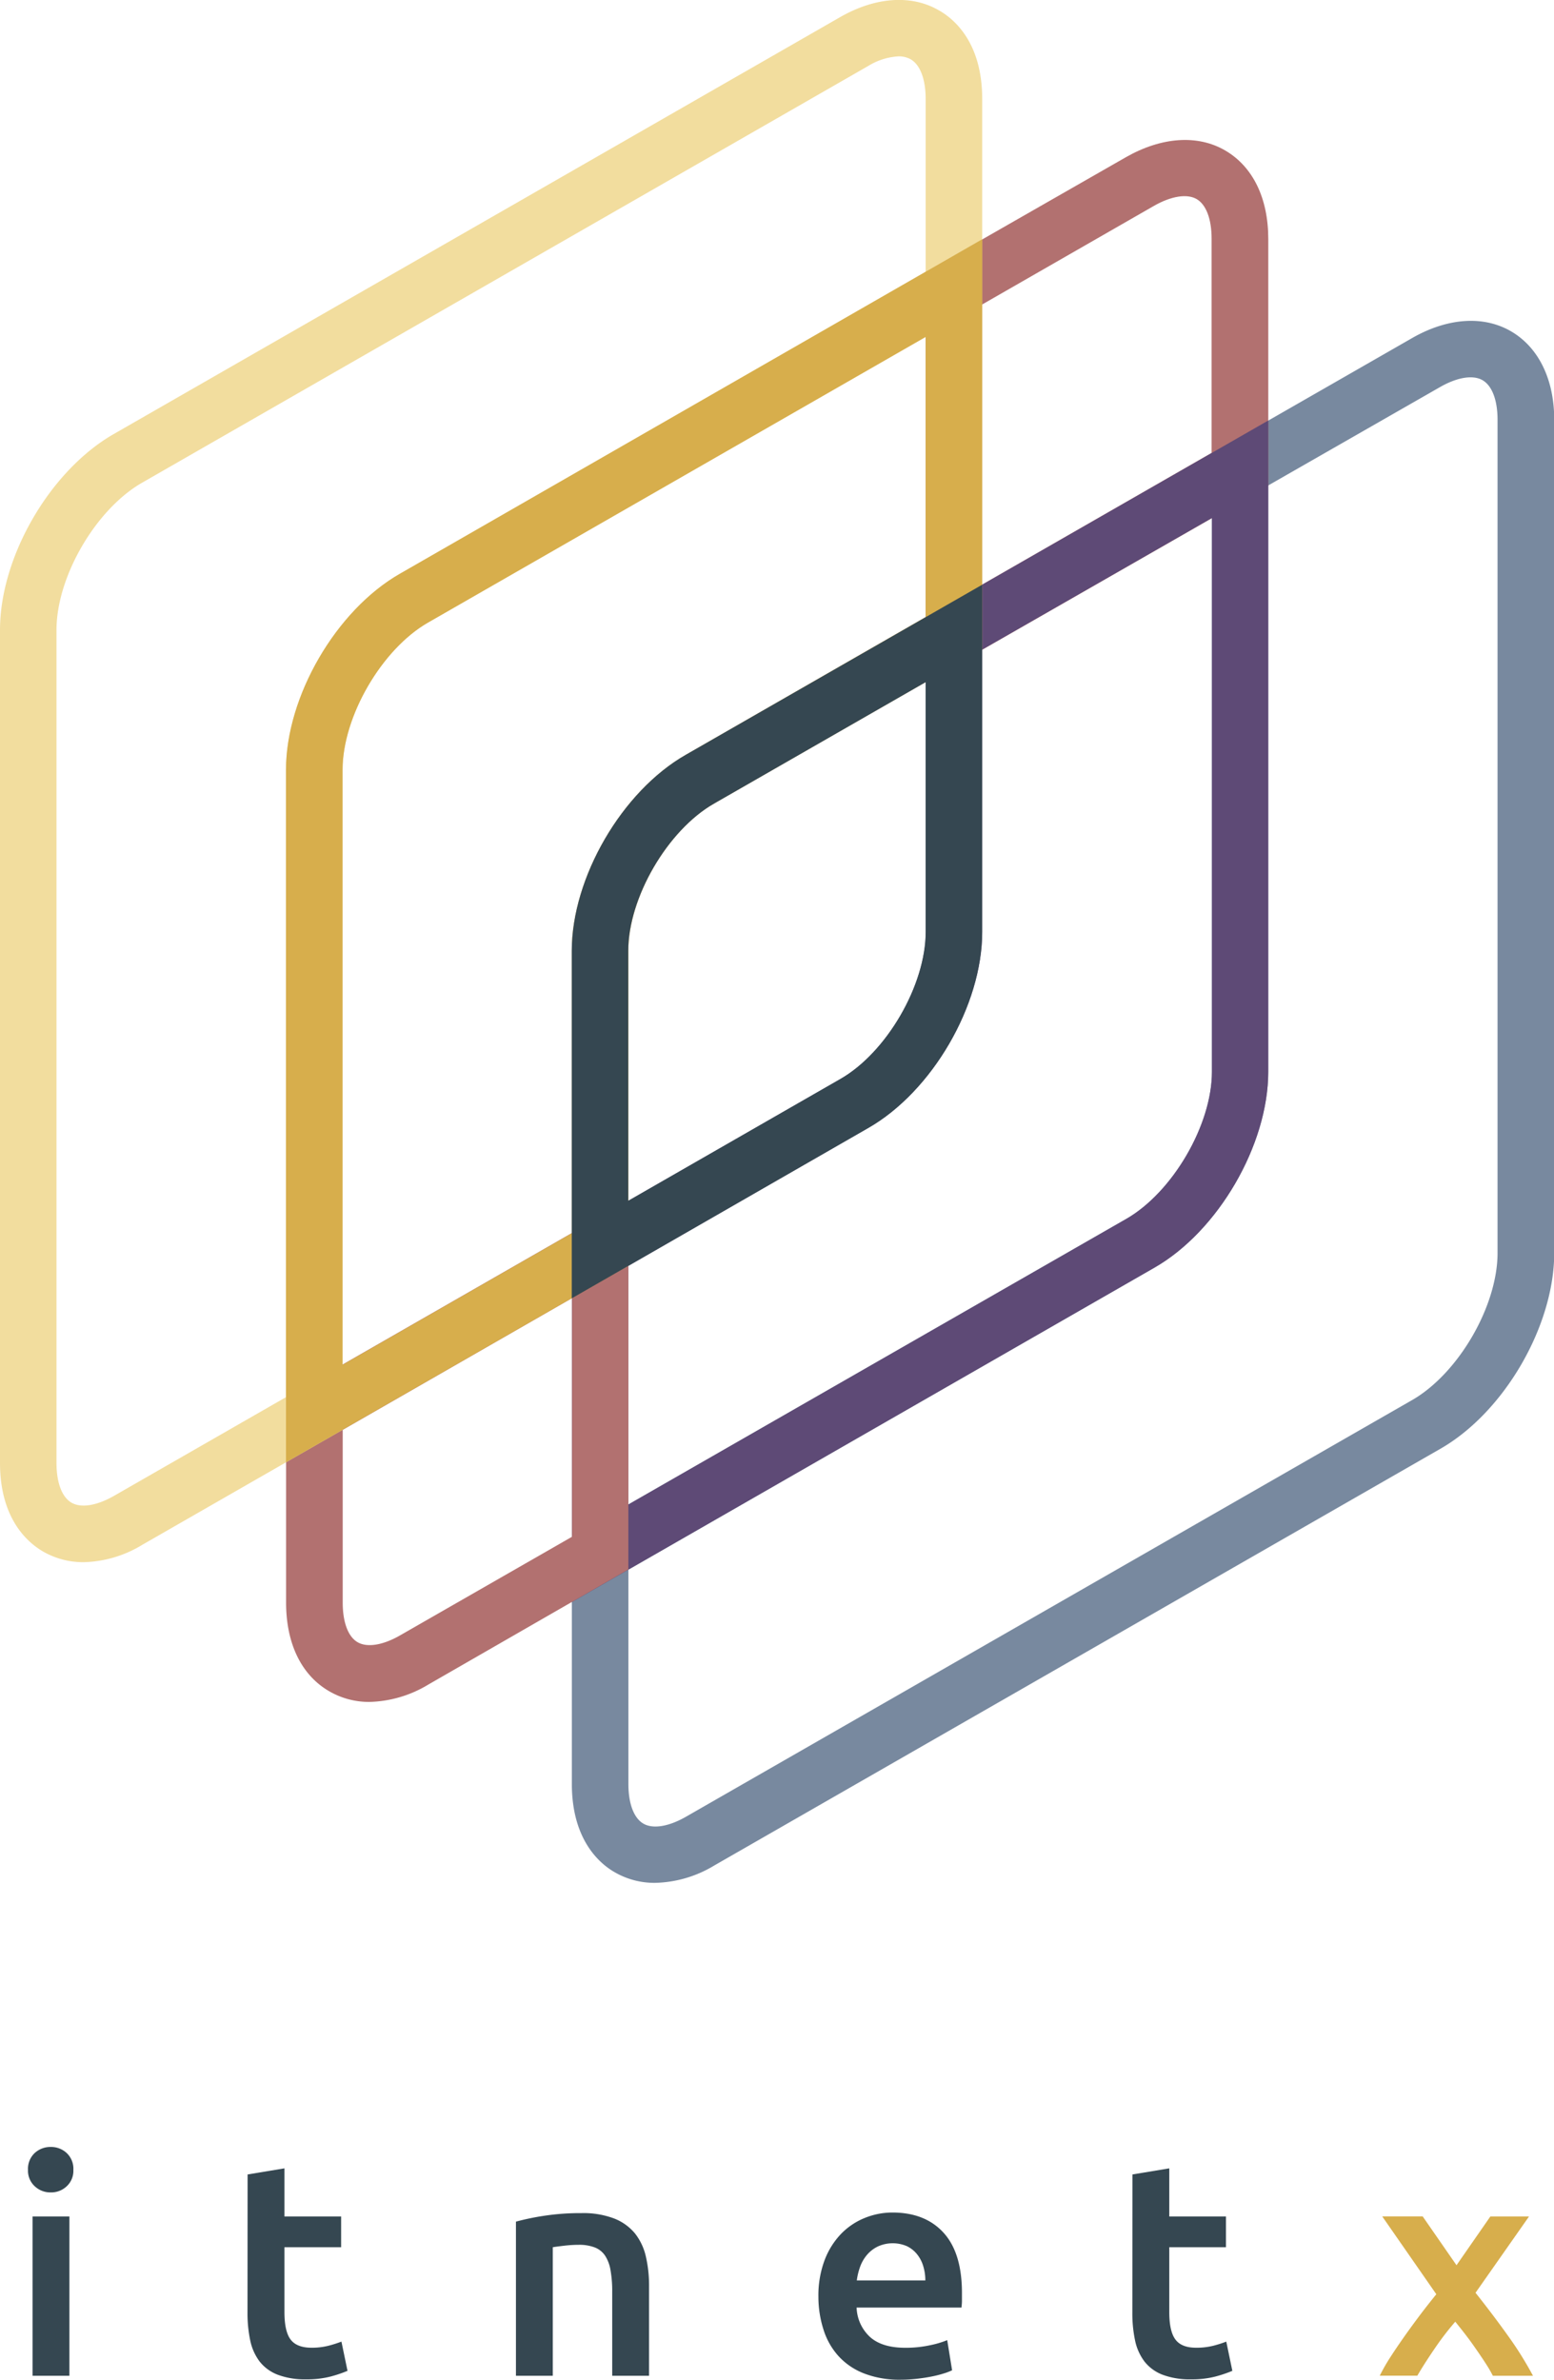 <svg xmlns="http://www.w3.org/2000/svg" viewBox="0 0 340.8 521.91"><defs><style>.cls-1{fill:#78899f;}.cls-2{fill:#b27170;}.cls-3{fill:#5e4a76;}.cls-4{fill:#f2dd9e;}.cls-5{fill:#d7ae4c;}.cls-6{fill:#354751;}</style></defs><g id="Ebene_1" data-name="Ebene 1"><path class="cls-1" d="M165.64,427.47a17.4,17.4,0,0,1-8.76-2.29c-3.54-2-9.47-7.29-9.47-19.42V351.6L269,281.85c10.18-5.85,18.79-20.63,18.78-32.28V113.86l43.91-25.19c7.75-4.44,15.65-5,21.7-1.47s9.46,10.56,9.46,19.39v182.7c0,16.08-11,35-25,43L178.61,423.68A26.13,26.13,0,0,1,165.64,427.47Zm-5.83-68.69v47c0,4.32,1.2,7.49,3.29,8.7s5.53.67,9.35-1.52l159.23-91.37c10.16-5.84,18.75-20.62,18.74-32.28h0V106.59c0-4.3-1.2-7.46-3.28-8.67s-5.52-.68-9.33,1.5L300.12,121V249.57c0,16.07-11,35-25,43Z" transform="translate(-22 -14.53)"/><path class="cls-2" d="M225,164.14v-90L268.93,49c7.79-4.44,15.71-5,21.76-1.47s9.44,10.42,9.45,19.39l0,54.16Zm12.39-82.83v61.43l50.32-28.88,0-47c0-4.3-1.2-7.46-3.28-8.67s-5.55-.69-9.38,1.5Z" transform="translate(-22 -14.53)"/><path class="cls-3" d="M147.42,365.89l0-80.9,58.87-33.8c10.17-5.8,18.75-20.58,18.75-32.28V149.85l75.1-43.1V249.57h0c0,16.07-11,35-25,43Zm12.37-73.73,0,52.33L269,281.85c10.18-5.85,18.79-20.63,18.78-32.28h0V128.14L237.41,157v61.88c0,16.13-11,35-25,43Z" transform="translate(-22 -14.53)"/><path class="cls-2" d="M103,387.79a17.39,17.39,0,0,1-8.76-2.32C88.1,381.94,84.74,375,84.74,366l0-45.1,75.06-43.06,0,80.9L115.9,384A26.14,26.14,0,0,1,103,387.79Zm-5.84-59.67V366c0,4.33,1.19,7.5,3.28,8.7s5.51.67,9.32-1.52l37.69-21.62,0-52.33Z" transform="translate(-22 -14.53)"/><path class="cls-4" d="M40.32,357.14a17.6,17.6,0,0,1-8.86-2.33c-3.53-2.05-9.45-7.3-9.46-19.42V152.69c0-16.09,11-35,25-43L206.24,18.29c7.75-4.44,15.66-5,21.7-1.47,3.54,2,9.46,7.28,9.46,19.39v45.1L115.87,151.07c-10.16,5.83-18.74,20.61-18.74,32.28V328.12L53.17,353.35A25.76,25.76,0,0,1,40.32,357.14ZM219.09,26.89A14.15,14.15,0,0,0,212.4,29L53.14,120.41C43,126.24,34.39,141,34.39,152.69V335.38c0,4.33,1.2,7.5,3.29,8.71s5.51.68,9.33-1.5l37.72-21.65V183.35c0-16.09,11-35,25-43L225,74.14V36.22c0-4.31-1.2-7.48-3.28-8.68A5.29,5.29,0,0,0,219.09,26.89Z" transform="translate(-22 -14.53)"/><path class="cls-5" d="M84.72,335.23l0-151.88c0-16.09,11-35,25-43L237.41,67v90l-58.83,33.76c-10.18,5.84-18.79,20.63-18.78,32.28l0,69.1ZM225,88.42,115.87,151.07c-10.16,5.83-18.74,20.61-18.74,32.28V313.84L147.39,285l0-61.92c0-16.08,11-35,25-43L225,149.85Z" transform="translate(-22 -14.53)"/><path class="cls-6" d="M147.39,299.28l0-76.21c0-16.08,11-35,25-43l65-37.3v76.17c0,16.13-11,35-25,43ZM225,164.14l-46.44,26.65c-10.18,5.84-18.79,20.63-18.78,32.28v54.81l46.47-26.69c10.17-5.8,18.75-20.58,18.75-32.28h0Z" transform="translate(-22 -14.53)"/><path class="cls-6" d="M38.09,490.42a4.62,4.62,0,0,1-1.47,3.6,4.94,4.94,0,0,1-3.47,1.34A5,5,0,0,1,29.61,494a4.62,4.62,0,0,1-1.47-3.6,4.73,4.73,0,0,1,1.47-3.68,5.08,5.08,0,0,1,3.54-1.33,5,5,0,0,1,3.47,1.33A4.73,4.73,0,0,1,38.09,490.42Zm-.87,45.15H29.14V500.64h8.08Z" transform="translate(-22 -14.53)"/><path class="cls-6" d="M76.3,491.42l8.08-1.34v10.56H96.81v6.74H84.38v14.23q0,4.21,1.34,6t4.54,1.81a14.86,14.86,0,0,0,3.91-.47,26,26,0,0,0,2.71-.87l1.33,6.41a28.1,28.1,0,0,1-3.67,1.24,20.19,20.19,0,0,1-5.35.63,16.86,16.86,0,0,1-6.24-1,9.23,9.23,0,0,1-4-2.9,11.53,11.53,0,0,1-2.07-4.61,28.78,28.78,0,0,1-.6-6.18Z" transform="translate(-22 -14.53)"/><path class="cls-6" d="M135.15,501.77a55,55,0,0,1,6.08-1.27,52.42,52.42,0,0,1,8.28-.6,19,19,0,0,1,7.15,1.17,11.19,11.19,0,0,1,4.58,3.27,12.67,12.67,0,0,1,2.4,5.08,28.19,28.19,0,0,1,.7,6.51v19.64h-8.08V517.2a26,26,0,0,0-.37-4.77,8.28,8.28,0,0,0-1.2-3.21,4.83,4.83,0,0,0-2.27-1.8,9.56,9.56,0,0,0-3.51-.57,27.61,27.61,0,0,0-3.2.2c-1.12.13-1.94.24-2.48.33v28.19h-8.08Z" transform="translate(-22 -14.53)"/><path class="cls-6" d="M201.48,518.27a22,22,0,0,1,1.37-8.08,17,17,0,0,1,3.64-5.78,15.07,15.07,0,0,1,5.21-3.47,16.11,16.11,0,0,1,6-1.17q7.22,0,11.26,4.47t4,13.36c0,.45,0,.95,0,1.51s-.06,1.06-.1,1.5h-23a9.17,9.17,0,0,0,3,6.51q2.64,2.31,7.65,2.31a25,25,0,0,0,5.38-.54,21.47,21.47,0,0,0,3.84-1.13l1.07,6.61a12.93,12.93,0,0,1-1.84.7,24.7,24.7,0,0,1-2.67.67c-1,.2-2.08.37-3.24.5a31.76,31.76,0,0,1-3.54.2,21.42,21.42,0,0,1-8-1.37,14.81,14.81,0,0,1-5.62-3.81,15.53,15.53,0,0,1-3.27-5.74A23.52,23.52,0,0,1,201.48,518.27Zm23.45-3.61a10.66,10.66,0,0,0-.47-3.17,7.59,7.59,0,0,0-1.37-2.6,6.44,6.44,0,0,0-2.2-1.74,7.88,7.88,0,0,0-6.38.07,7.31,7.31,0,0,0-2.37,1.83,8.46,8.46,0,0,0-1.51,2.61,14.28,14.28,0,0,0-.73,3Z" transform="translate(-22 -14.53)"/><path class="cls-6" d="M270.35,491.42l8.08-1.34v10.56h12.43v6.74H278.43v14.23q0,4.21,1.34,6c.89,1.21,2.41,1.81,4.54,1.81a14.91,14.91,0,0,0,3.91-.47,25.22,25.22,0,0,0,2.71-.87l1.33,6.41a28.1,28.1,0,0,1-3.67,1.24,20.19,20.19,0,0,1-5.35.63,16.86,16.86,0,0,1-6.24-1,9.23,9.23,0,0,1-4-2.9,11.53,11.53,0,0,1-2.07-4.61,28.78,28.78,0,0,1-.6-6.18Z" transform="translate(-22 -14.53)"/><path class="cls-5" d="M341.42,511.33l7.42-10.69h8.48l-11.73,16.73c2.45,3.08,4.81,6.19,7.05,9.33a76.44,76.44,0,0,1,5.55,8.87h-8.8a28.59,28.59,0,0,0-1.57-2.7c-.64-1-1.33-2-2.06-3.06s-1.49-2.12-2.29-3.16-1.57-2-2.32-2.94a63.67,63.67,0,0,0-4.59,6q-2.25,3.3-3.73,5.84h-8.24a41.1,41.1,0,0,1,2.44-4.24q1.44-2.22,3.09-4.55t3.4-4.65c1.17-1.54,2.32-3,3.47-4.42l-11.86-17.07H334Z" transform="translate(-22 -14.53)"/></g></svg>